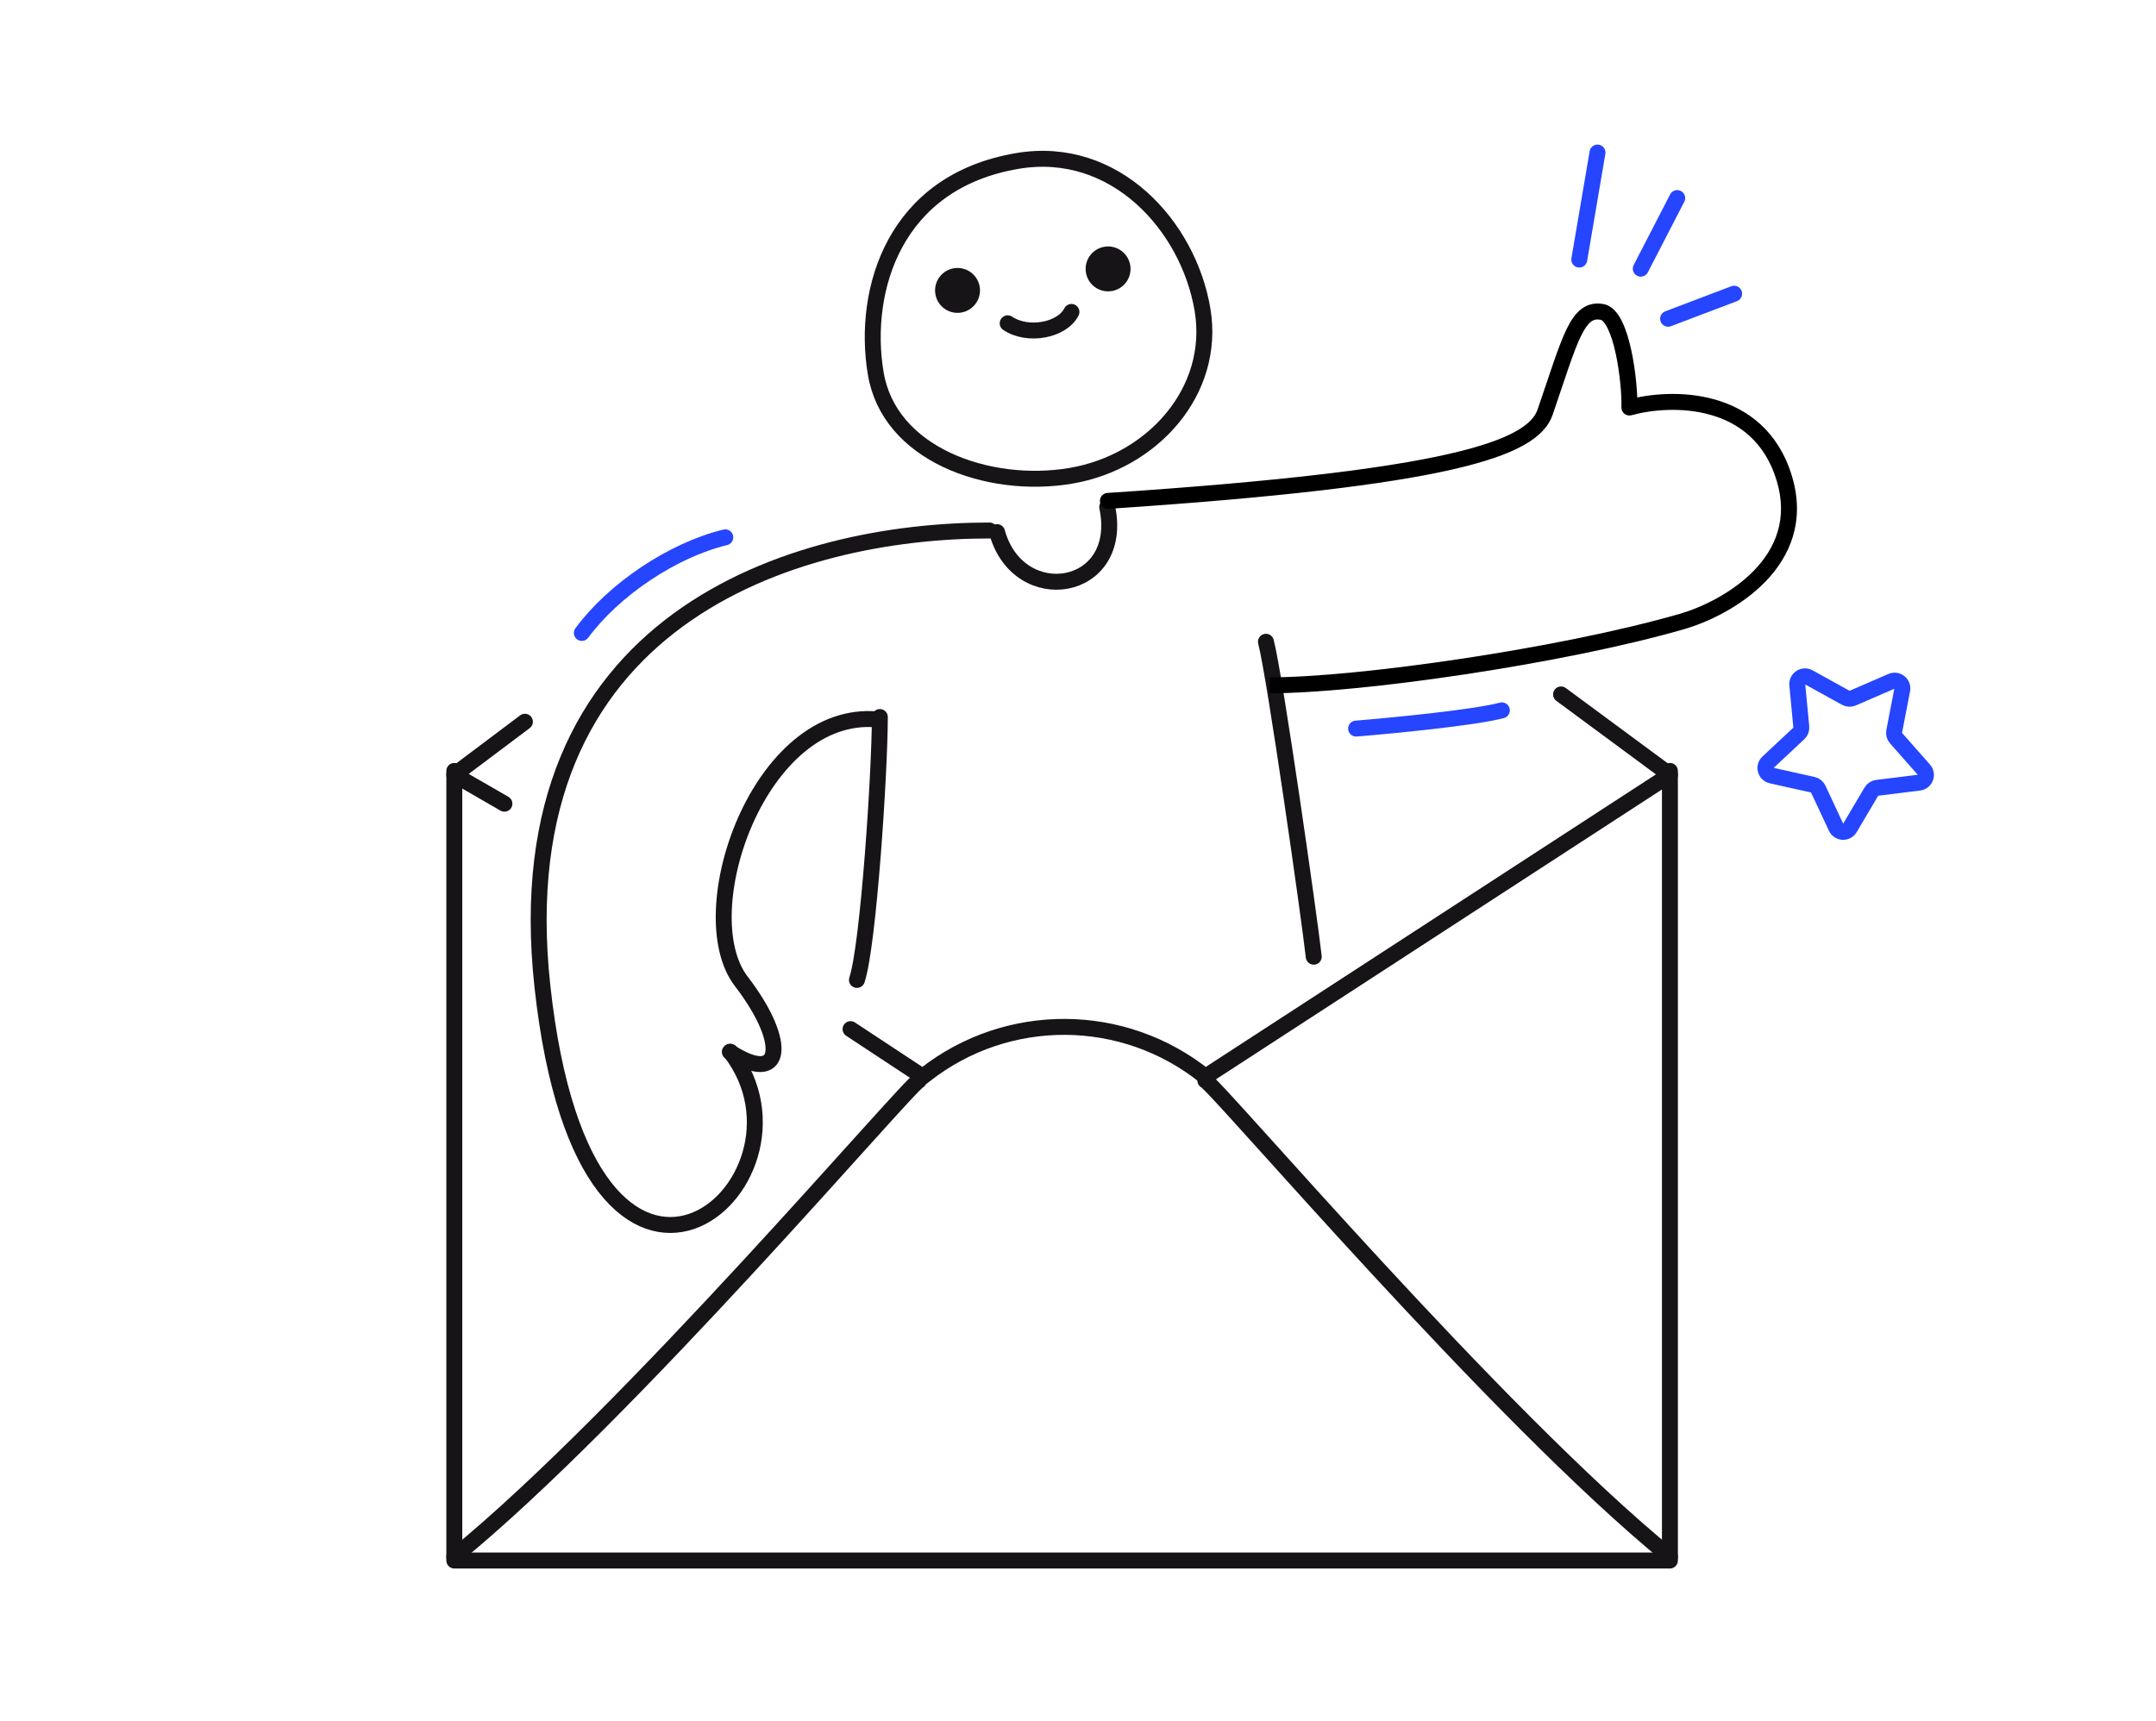 <svg xmlns="http://www.w3.org/2000/svg" width="541" height="432" viewBox="0 0 541 432" fill="none"><g clip-path="url(#clip0_3627_3664)"><path d="M301.743 77.727C305.161 98.094 289.25 115.966 268.618 119.428C258.263 121.166 246.798 119.796 237.541 115.414C228.307 111.044 221.433 103.777 219.748 93.731C217.986 83.228 219.185 71.143 224.654 61.088C230.082 51.109 239.78 42.999 255.356 40.386C279.773 36.289 298.211 56.676 301.743 77.727Z" stroke="#171417" stroke-width="4"></path><circle cx="278.05" cy="67.49" r="5.635" transform="rotate(-6.882 278.05 67.49)" fill="#171417"></circle><circle cx="240.271" cy="72.887" r="5.635" transform="rotate(-6.882 240.271 72.887)" fill="#171417"></circle><path d="M250.19 133.551C255.584 153.013 282.322 148.731 277.832 127.272" stroke="#171417" stroke-width="4" stroke-linecap="round" stroke-linejoin="round"></path><path d="M248.286 133.143C199.714 133.143 126 154.857 136.104 247.543C147.263 349.918 208.798 297.127 183.255 263.958" stroke="#171417" stroke-width="4" stroke-linecap="round"></path><path d="M317.66 161.068C319.909 169.614 328.577 230.399 329.656 240.114" stroke="#171417" stroke-width="4" stroke-linecap="round" stroke-linejoin="round"></path><path d="M220.775 179.96C220.775 193.485 217.943 237.2 215.03 245.943" stroke="#171417" stroke-width="4" stroke-linecap="round" stroke-linejoin="round"></path><path d="M183.143 264C196.286 272.572 198.069 262.028 186 246.286C172.857 229.143 190.572 177.714 220.286 180.572" stroke="#171417" stroke-width="4" stroke-linecap="round"></path><path d="M131.714 181.143L114 194.457L126.571 201.714M391.714 174.286L419.029 194.457L302.457 270.229V270.229C281.981 253.734 252.835 253.54 232.141 269.759L231.543 270.229L213.429 258.286" stroke="#171417" stroke-width="4" stroke-linecap="round" stroke-linejoin="round"></path><path d="M114 193.486V391.657H419.029V193.486" stroke="#171417" stroke-width="4" stroke-linecap="round" stroke-linejoin="round"></path><path d="M411.715 67.428L420.858 49.714" stroke="#2545FF" stroke-width="4" stroke-linecap="round" stroke-linejoin="round"></path><path d="M418.572 80L435.143 73.714" stroke="#2545FF" stroke-width="4" stroke-linecap="round" stroke-linejoin="round"></path><path d="M340.286 182.857C349.619 182.095 370 180.114 376.857 178.286" stroke="#2545FF" stroke-width="4" stroke-linecap="round" stroke-linejoin="round"></path><path d="M396.286 65.143L400.858 38.286" stroke="#2545FF" stroke-width="4" stroke-linecap="round"></path><path d="M450.99 171.875C450.842 170.32 452.497 169.235 453.864 169.991L463.17 175.137C463.697 175.428 464.329 175.459 464.882 175.219L474.639 170.992C476.072 170.37 477.615 171.609 477.319 173.143L475.301 183.583C475.186 184.174 475.353 184.785 475.752 185.237L482.787 193.21C483.821 194.381 483.119 196.231 481.569 196.423L471.017 197.73C470.419 197.804 469.889 198.152 469.583 198.67L464.174 207.825C463.38 209.17 461.403 209.075 460.741 207.66L456.238 198.028C455.983 197.482 455.489 197.085 454.901 196.954L444.523 194.64C442.998 194.3 442.478 192.39 443.619 191.324L451.388 184.064C451.828 183.653 452.053 183.06 451.996 182.461L450.99 171.875Z" stroke="#2545FF" stroke-width="4"></path><path d="M230.571 271.2C227.463 272.754 157.714 355.067 114 390.686" stroke="#171417" stroke-width="4" stroke-linecap="round" stroke-linejoin="round"></path><path d="M302.457 271.2C305.566 272.754 375.314 355.067 419.029 390.686" stroke="#171417" stroke-width="4" stroke-linecap="round" stroke-linejoin="round"></path><path d="M277.868 123.719C276.766 123.792 275.931 124.744 276.004 125.847C276.077 126.949 277.03 127.783 278.132 127.71L277.868 123.719ZM387.714 103.429L389.606 104.079L387.714 103.429ZM402 78.286L401.642 80.253L402 78.286ZM408.857 102.286L406.858 102.223C406.838 102.859 407.122 103.466 407.622 103.859C408.122 104.252 408.78 104.383 409.392 104.213L408.857 102.286ZM422 156L421.446 154.078L422 156ZM278.132 127.71C321.287 124.852 348.062 121.57 364.475 117.823C372.676 115.952 378.416 113.937 382.352 111.727C386.316 109.501 388.607 106.985 389.606 104.079L385.823 102.779C385.243 104.465 383.815 106.318 380.394 108.239C376.945 110.176 371.632 112.087 363.585 113.924C347.502 117.595 320.998 120.862 277.868 123.719L278.132 127.71ZM389.606 104.079C392.797 94.796 394.727 88.441 396.658 84.441C397.617 82.455 398.451 81.335 399.216 80.749C399.864 80.252 400.565 80.058 401.642 80.253L402.358 76.318C400.292 75.942 398.421 76.319 396.784 77.573C395.264 78.737 394.098 80.544 393.056 82.702C390.987 86.987 388.918 93.776 385.823 102.779L389.606 104.079ZM401.642 80.253C401.874 80.296 402.561 80.691 403.425 82.447C404.215 84.053 404.891 86.272 405.431 88.766C406.51 93.748 406.948 99.356 406.858 102.223L410.856 102.348C410.957 99.121 410.481 93.185 409.34 87.92C408.771 85.289 408.011 82.709 407.014 80.682C406.091 78.805 404.64 76.733 402.358 76.318L401.642 80.253ZM409.392 104.213C414.279 102.855 422.009 102.077 429.199 104.11C436.277 106.112 442.829 110.818 445.801 120.582L449.628 119.418C446.2 108.154 438.465 102.574 430.287 100.261C422.22 97.98 413.721 98.859 408.322 100.359L409.392 104.213ZM445.801 120.582C448.743 130.249 445.473 137.708 440.04 143.274C434.526 148.924 426.839 152.524 421.446 154.078L422.554 157.922C428.399 156.238 436.769 152.352 442.903 146.068C449.117 139.701 453.086 130.779 449.628 119.418L445.801 120.582ZM421.446 154.078C391.315 162.76 340.645 170 318.571 170V174C341.069 174 392.113 166.693 422.554 157.922L421.446 154.078Z" fill="black"></path><path d="M252.857 81.143C258 84.572 266.571 82.857 268.857 78.286" stroke="#171417" stroke-width="4" stroke-linecap="round" stroke-linejoin="round"></path><path d="M182 134.857C168.743 138.057 154 148 146 158.857" stroke="#2545FF" stroke-width="4" stroke-linecap="round"></path></g><defs><clipPath id="clip0_3627_3664"><rect width="541" height="432" fill="white"></rect></clipPath></defs></svg>